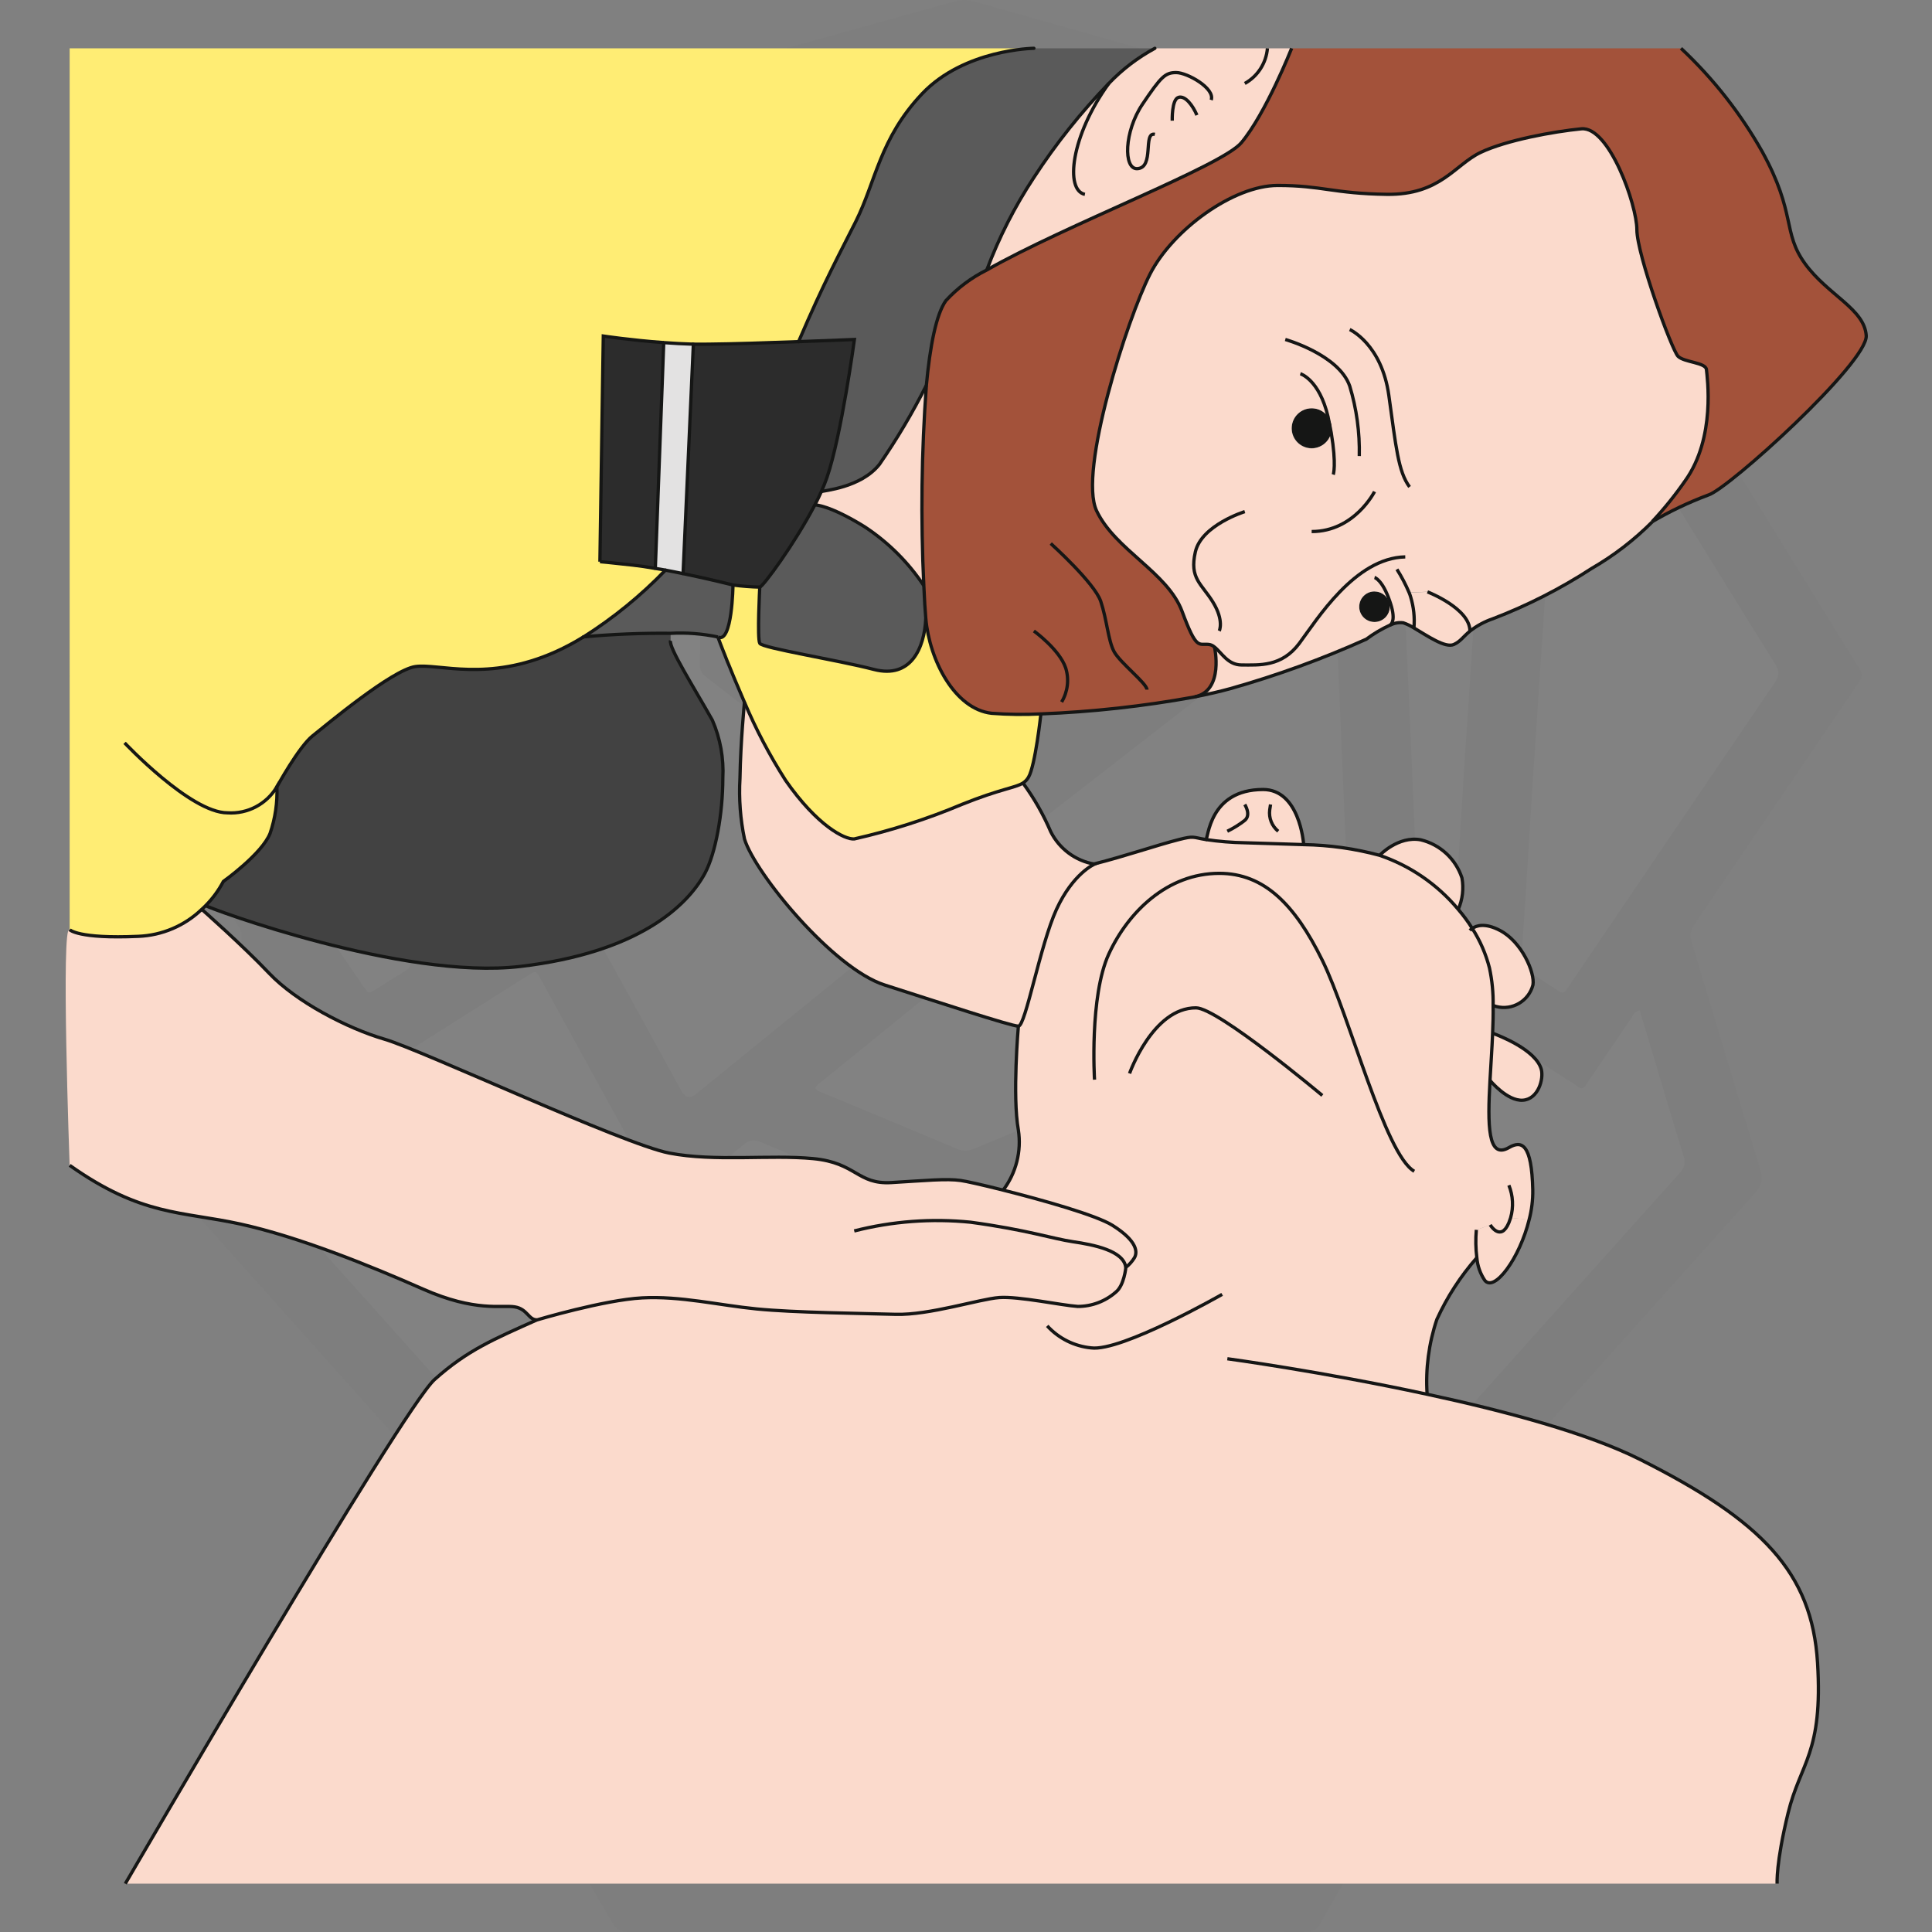 <?xml version="1.0" encoding="UTF-8"?><svg id="Layer_1" xmlns="http://www.w3.org/2000/svg" viewBox="0 0 1000 1000"><rect x="0" y="0" width="1000" height="1000" fill="#808080" stroke="none"/><defs><style>.cls-1{fill:#fff;}.cls-2{stroke-miterlimit:10;}.cls-2,.cls-3{fill:none;stroke:#151615;stroke-width:1.7px;}.cls-4{fill:#fbdacc;}.cls-5{opacity:.02;}.cls-6{fill:#ffed74;}.cls-7{fill:#a3523a;}.cls-8{fill:#333;}.cls-9{fill:#5a5a5a;}.cls-10{fill:#424242;}.cls-11{fill:#2c2c2c;}.cls-3{stroke-linecap:round;stroke-linejoin:round;}.cls-12{fill:#e3e2e2;}.cls-13{fill:#979593;}.cls-14{fill:#151615;}</style></defs><g class="cls-5"><path class="cls-8" d="m500.188,999.897c-58.275.002-116.551-.047-174.826.103-4.239.011-6.445-1.361-8.557-4.986-31.178-53.51-62.485-106.946-93.909-160.312-2.213-3.759-2.514-6.54-.129-10.381,6.625-10.667,12.787-21.62,19.109-32.475,2.304-3.956,2.292-3.99-.881-7.537-37.682-42.129-75.369-84.253-113.056-126.378-12.679-14.172-25.304-28.393-38.093-42.465-2.158-2.374-2.53-4.366-1.592-7.44,12.161-39.857,24.128-79.773,36.275-119.634,1.061-3.48.844-6.12-1.278-9.22-28.58-41.748-56.989-83.613-85.578-125.356-1.911-2.79-1.741-4.621-.07-7.338,53.004-86.192,105.947-172.421,158.791-258.711,2.177-3.555,4.791-5.412,8.772-6.515,41.828-11.59,83.588-23.426,125.4-35.076,54.568-15.203,109.169-30.284,163.738-45.483,3.308-.921,6.389-.927,9.69.003,52.515,14.792,104.972,29.797,157.601,44.173,44.898,12.264,89.565,25.347,134.502,37.462,3.064.826,5.071,2.448,6.755,5.182,45.845,74.415,91.773,148.779,137.686,223.152,7.331,11.876,14.599,23.792,22.033,35.604,1.496,2.377,1.57,3.957-.124,6.444-28.584,41.957-56.991,84.035-85.563,126.002-2.118,3.111-2.234,5.784-1.191,9.23,11.829,39.047,23.421,78.167,35.381,117.174,1.56,5.089,1.011,8.356-2.642,12.415-49.254,54.717-98.31,109.612-147.372,164.502-5.158,5.771-5.558,3.993-1.229,11.363,6.009,10.228,11.935,20.508,18.151,30.609,1.812,2.944,1.747,5.102.023,8.069-25.422,43.739-50.715,87.552-76.042,131.346-6.113,10.571-12.426,21.034-18.253,31.76-2.073,3.817-4.597,4.803-8.696,4.794-58.275-.12-116.551-.082-174.826-.08h0Z"/><path class="cls-1" d="m499.284,311.355c-32.103,0-64.205-.024-96.308.013-11.861.014-23.721.157-35.582.268-4.858.045-4.909.076-4.948,4.975-.073,9.073.055,18.15-.191,27.218-.081,2.977.927,4.81,3.214,6.57,13.826,10.635,27.557,21.394,41.321,32.111,23.945,18.645,47.868,37.318,71.872,55.888,2.44,1.888,3.605,3.872,3.473,7.009-.248,5.924-.293,11.867-.119,17.793.092,3.12-1.057,5.113-3.453,7.044-21.591,17.403-43.09,34.921-64.615,52.405-17.87,14.515-35.743,29.027-53.608,43.55-3.135,2.548-5.71,1.989-7.726-1.676-15.625-28.435-31.176-56.912-46.943-85.268-2.486-4.472-3.399-8.873-3.174-13.925,1.701-38.166,3.232-76.34,4.804-114.512.136-3.312.384-6.639.213-9.94-.209-4.022,1.207-6.661,4.592-9.118,22.445-16.294,44.709-32.839,67.036-49.297,22.747-16.768,45.46-33.582,68.295-50.23,2.994-2.183,4.133-4.492,4.155-8.195.171-28.438.491-56.875.965-85.309.079-4.74-1.002-8.714-3.562-12.733-12.557-19.716-24.876-39.585-37.269-59.406-2.924-4.676-2.876-4.846,2.076-6.217,27.382-7.583,54.774-15.129,82.146-22.747,2.285-.636,4.364-.563,6.641.077,27.186,7.643,54.394,15.204,81.595,22.791,1.51.421,3.037.808,4.5,1.361,1.336.505,1.927,1.468,1.087,2.876-.715,1.198-1.429,2.398-2.165,3.583-12.523,20.151-25.022,40.317-37.613,60.425-1.551,2.478-2.186,4.932-2.155,7.857.294,27.742.478,55.485.663,83.228.056,8.368.028,8.349,6.955,13.532,43.999,32.917,87.962,65.88,132.04,98.69,3.436,2.557,4.89,5.317,5.051,9.529,1.129,29.462,2.441,58.917,3.72,88.373.56,12.895,1.144,25.79,1.804,38.68.148,2.886-.454,5.413-1.862,7.966-16.26,29.48-32.434,59.006-48.642,88.514-2.703,4.921-2.719,4.893-7.058,1.377-38.756-31.403-77.516-62.802-116.274-94.202-.948-.768-1.813-1.673-2.848-2.295-2.893-1.74-3.693-4.234-3.536-7.516.275-5.747.377-11.519.166-17.267-.123-3.361,1.161-5.405,3.75-7.407,29.53-22.834,58.976-45.776,88.443-68.69,7.849-6.103,15.635-12.289,23.578-18.267,2.354-1.772,3.207-3.726,3.142-6.629-.212-9.419-.157-18.843-.234-28.265-.039-4.743-.068-4.788-4.996-4.792-26.345-.016-52.69-.008-79.035-.008h-53.384v.21l.003-.002Z"/><path class="cls-1" d="m500.194,964.035c-51.301,0-102.602-.06-153.903.106-4.464.015-6.836-1.528-9.01-5.263-24.22-41.619-48.557-83.171-73.006-124.655-2.029-3.443-2.136-5.982-.074-9.484,24.515-41.648,48.91-83.368,73.181-125.159,2.194-3.778,4.633-5.19,9.051-5.182,53.22.093,106.44-.003,159.659-.103,44.319-.084,88.638-.232,132.958-.37,5.233-.016,10.478.045,15.694-.291,3.456-.222,5.317,1.111,7.034,4.058,13.349,22.915,26.878,45.724,40.341,68.572,11.338,19.24,22.581,38.536,34.074,57.682,1.9,3.165,1.838,5.454.021,8.579-24.555,42.231-49.026,84.511-73.365,126.867-2.006,3.49-4.202,4.747-8.23,4.736-51.475-.14-102.951-.092-154.426-.092h0Z"/><path class="cls-1" d="m848.708,522.957c2.205,7.351,4.352,14.508,6.499,21.666,5.358,17.868,10.614,35.769,16.159,53.579,1.121,3.602.672,6.022-1.877,8.859-41.387,46.065-82.663,92.229-123.966,138.369-2.094,2.339-4.201,4.666-6.311,6.991-1.377,1.517-2.607,1.529-3.699-.346-1.58-2.713-3.205-5.4-4.798-8.105-16.024-27.205-32.098-54.38-47.997-81.658-1.897-3.255-3.968-4.494-7.793-4.48-52.861.188-105.722.167-158.583.263-63.501.115-127.002.334-190.503.347-4.369,0-6.814,1.306-9.036,5.16-16.646,28.861-33.546,57.575-50.387,86.322-.866,1.479-1.496,3.164-2.979,4.203-1.983-.392-2.874-1.997-3.998-3.252-43.177-48.208-86.319-96.446-129.552-144.603-2.057-2.292-2.29-4.227-1.426-7.043,7.362-24,14.58-48.044,21.841-72.075.101-.334.212-.665.315-.998.303-.974.244-2.272,1.409-2.627,1.582-.481,2.03,1.03,2.67,1.966,7.191,10.511,14.348,21.045,21.514,31.573.884,1.298,1.802,2.574,2.642,3.9,1.165,1.839,2.462,2.066,4.337.853,6.151-3.978,12.384-7.829,18.578-11.741,23.595-14.905,47.187-29.814,70.78-44.722.147-.093.296-.184.444-.277,4.4-2.74,4.429-2.756,6.934,1.802,15.206,27.667,30.398,55.343,45.595,83.015,5.626,10.244,11.244,20.491,16.884,30.728,2.428,4.407,2.467,4.419,6.247,1.354,12.057-9.777,24.194-19.457,36.08-29.438,3.141-2.637,5.659-2.836,9.355-1.276,33.092,13.962,66.297,27.657,99.386,41.627,4.36,1.841,8.062,1.824,12.403.004,33.286-13.951,66.683-27.636,99.958-41.615,4.096-1.721,6.878-1.315,10.262,1.523,11.757,9.863,23.778,19.411,35.708,29.068,3.907,3.162,3.938,3.158,6.313-1.171,20.137-36.701,40.271-73.403,60.395-110.111,3.072-5.604,7.368-6.64,12.888-3.109,27.875,17.921,55.741,35.858,83.609,53.79.44.283.917.532,1.294.885,2.197,2.056,3.658,1.091,4.92-1.102.607-1.055,1.36-2.027,2.045-3.038,7.043-10.4,14.07-20.811,21.149-31.186.942-1.381,1.512-3.198,4.293-3.873h-.001Z"/><path class="cls-1" d="m263.941,104.15c-.583,1.248-1.216,2.677-1.91,4.076-13.954,28.119-27.918,56.233-41.874,84.351-7.442,14.995-14.83,30.017-22.347,44.974-1.382,2.751-1.983,5.468-1.77,8.531,2.236,32.185,4.441,64.371,6.59,96.562,1.162,17.399,2.153,34.809,3.303,52.208,1.576,23.84,3.258,47.672,4.839,71.512.669,10.092,1.12,20.199,1.838,30.287.197,2.764-.524,4.556-2.995,6.001-4.966,2.904-9.753,6.111-14.637,9.157-4.183,2.608-4.244,2.619-6.954-1.329-6.317-9.204-12.587-18.441-18.87-27.668-29.356-43.108-58.673-86.244-88.143-129.274-2.221-3.244-2.205-5.495-.173-8.795,46.451-75.455,92.807-150.97,139.08-226.534,1.98-3.233,4.345-5.054,7.967-6.006,11.124-2.925,22.175-6.126,33.251-9.231,1.167-.327,2.413-1.025,2.803,1.18l.002-.002Z"/><path class="cls-1" d="m736.114,103.966c1.185-.945,2.374-.379,3.513-.061,11.248,3.137,22.464,6.396,33.749,9.396,3.219.856,4.893,2.93,6.5,5.537,28.37,46.027,56.789,92.024,85.197,138.027,17.87,28.938,35.673,57.917,53.691,86.762,2.266,3.628,2.295,6.121-.154,9.717-35.538,52.187-70.914,104.484-106.328,156.756-.489.722-.969,1.45-1.463,2.168-1.086,1.577-2.379,1.821-4.009.75-5.831-3.83-11.664-7.657-17.545-11.409-2.234-1.425-1.877-3.473-1.737-5.577.892-13.396,1.771-26.793,2.622-40.192,1.227-19.32,2.381-38.644,3.648-57.961,2.477-37.757,5.009-75.51,7.525-113.265.835-12.525,1.653-25.052,2.559-37.572.22-3.039-.273-5.76-1.66-8.54-21.559-43.223-43.04-86.485-64.499-129.759-.74-1.492-2.107-2.857-1.608-4.778h-.001Z"/><path class="cls-1" d="m414.914,210.311c-.755,2.181-2.459,2.895-3.826,3.903-44.637,32.924-89.257,65.87-133.998,98.651-3.496,2.562-4.729,5.274-4.872,9.498-1.049,31.029-2.355,62.049-3.575,93.072-.604,15.34-1.343,30.677-1.696,46.023-.088,3.807-1.334,6.058-4.592,7.87-4.697,2.613-9.153,5.66-13.501,8.389-1.789-.962-1.501-2.291-1.577-3.456-.912-14.097-1.766-28.197-2.716-42.292-1.561-23.137-3.222-46.268-4.764-69.406-1.23-18.447-2.306-36.904-3.524-55.352-1.194-18.095-2.469-36.185-3.739-54.276-.187-2.669.236-5.084,1.463-7.547,25.118-50.417,50.2-100.852,75.155-151.35,1.859-3.762,4.226-5.775,8.33-6.86,16.85-4.454,33.599-9.29,50.385-13.985,4.687-1.311,4.713-1.327,7.169,2.596,13.144,20.994,26.256,42.008,39.437,62.978,1.353,2.152,2.047,4.308,1.996,6.867-.133,6.628-.063,13.259-.121,19.889-.042,4.768-.058,4.817-4.378,6.452-16.956,6.416-33.928,12.788-50.887,19.197-30.494,11.523-60.982,23.06-91.473,34.591-.652.247-1.29.555-1.962.718-2.797.678-2.973,2.291-2.026,4.708,2.862,7.305,5.586,14.663,8.346,22.008,3.089,8.221,3.068,8.192,11.355,5.065,41.427-15.63,82.858-31.252,124.309-46.821,1.56-.586,3.091-1.687,5.284-1.131h-.002Z"/><path class="cls-1" d="m586.813,211.525c2.892-.717,4.408.381,5.99.976,41.621,15.641,83.228,31.321,124.836,46.996.326.123.638.285.966.403,3.901,1.398,3.928,1.407,5.543-2.727,1.65-4.224,3.246-8.468,4.852-12.709,1.543-4.078,3.071-8.161,4.6-12.244,1.644-4.39,1.656-4.432-2.98-6.192-19.888-7.551-39.783-15.082-59.68-22.608-27.397-10.363-54.801-20.71-82.196-31.079-4.671-1.768-4.712-1.803-4.803-6.694-.119-6.455-.088-12.913-.237-19.368-.054-2.361.502-4.41,1.754-6.418,13.2-21.171,26.34-42.38,39.529-63.558,2.233-3.586,2.32-3.61,6.817-2.37,17.478,4.821,34.921,9.772,52.436,14.455,2.886.772,4.428,2.281,5.658,4.783,8.7,17.687,17.468,35.34,26.236,52.994,16.139,32.495,32.163,65.048,48.57,97.406,2.654,5.234,2.713,10.271,2.352,15.666-1.26,18.794-2.498,37.59-3.75,56.385-1.647,24.715-3.329,49.428-4.939,74.146-1.191,18.276-2.265,36.559-3.442,54.836-.628,9.748-1.334,19.492-2.067,29.233-.277,3.677-.875,3.988-4.058,2.046-4.02-2.453-7.905-5.13-11.94-7.557-2.339-1.407-3.227-3.226-3.333-5.98-.939-24.583-2-49.162-3.065-73.741-.974-22.485-2.085-44.966-2.913-67.456-.137-3.718-2.061-5.573-4.68-7.529-43.749-32.676-87.461-65.402-131.173-98.128-1.495-1.12-2.905-2.354-4.885-3.966h.002Z"/><path class="cls-1" d="m578.224,563.304c-1.331,1.547-3.269,1.967-5.008,2.688-23.005,9.531-46.047,18.972-69.016,28.585-3.123,1.307-5.742,1.376-8.897.044-22.941-9.685-45.958-19.189-68.943-28.769-1.428-.595-3.014-.942-4.161-2.29-.139-1.623,1.243-2.268,2.25-3.086,24.067-19.553,48.143-39.095,72.238-58.614,3.452-2.796,3.52-2.763,7.049.093,23.694,19.18,47.384,38.366,71.053,57.577,1.312,1.065,3.021,1.841,3.436,3.772h0Z"/><path class="cls-13" d="m502.629,730.102c13.604,0,27.208-.02,40.811.009,4.861.011,4.922.065,4.925,4.956.009,15.176-.032,30.351-.053,45.527-.002,1.221-.019,2.442.005,3.663.089,4.661.093,4.739,4.644,4.753,11.336.034,22.673-.008,34.009-.022,7.848-.01,15.697-.068,23.545-.017,4.486.029,4.791.292,4.801,4.746.06,24.944.075,49.888.06,74.831-.003,4.218-.105,4.296-4.503,4.31-17.964.057-35.928.063-53.891.087-1.395.002-2.791-.026-4.186.008-4.35.105-4.436.114-4.46,4.389-.052,8.896-.004,17.792.005,26.688.009,7.849.067,15.699.016,23.548-.029,4.513-.247,4.753-4.761,4.766-16.743.046-33.486.021-50.229.021-10.639,0-21.278.032-31.916-.017-4.751-.022-5.019-.281-5.023-5.065-.015-15.699.037-31.398.059-47.096.002-1.395-.012-2.791-.045-4.186-.044-1.872-.987-2.922-2.885-2.996-1.393-.055-2.789-.057-4.184-.059-17.789-.026-35.579-.047-53.368-.073-1.395-.002-2.79-.042-4.185-.044-1.748-.002-2.517-.915-2.503-2.608.009-1.046-.024-2.093-.023-3.139.02-23.897.041-47.794.062-71.692,0-.523-.01-1.047.006-1.57.135-4.411.315-4.676,4.884-4.686,17.789-.04,35.579-.015,53.369-.015,1.395,0,2.791.025,4.186-.008,4.492-.105,4.588-.137,4.593-4.841.017-15.35-.024-30.7-.043-46.05-.001-1.221-.024-2.443.006-3.663.109-4.319.126-4.424,4.414-4.438,13.952-.046,27.905-.017,41.858-.018h0Z"/><path class="cls-1" d="m556.375,814.231c9.764,0,19.528-.037,29.292.017,4.199.023,4.524.324,4.562,4.424.076,8.021.069,16.043.007,24.065-.036,4.693-.372,5.026-5.111,5.034-18.308.034-36.615.014-54.923.015-1.22,0-2.443-.047-3.661.014-3.499.173-3.887.46-3.92,3.988-.077,8.195-.044,16.392-.021,24.588.026,9.066.072,18.131.15,27.197.028,3.222-.039,3.435-3.533,3.518-4.182.1-8.369.03-12.553.031-6.451,0-12.903.022-19.354-.008-5.561-.025-5.617-.057-5.627-5.469-.028-15.52.004-31.04-.018-46.56-.011-7.908.808-7.291-7.314-7.295-18.133-.009-36.266.008-54.4-.011-5.394-.006-5.426-.045-5.435-5.571-.012-7.498.007-14.997.061-22.495.038-5.332.11-5.404,5.718-5.409,18.308-.019,36.615-.007,54.923-.008,7.069,0,6.385.265,6.385-6.628,0-15.694-.048-31.389-.045-47.083.001-5.183.045-5.221,5.184-5.234,10.287-.027,20.574-.032,30.861.003,4.921.017,4.976.068,4.984,4.92.027,15.52.008,31.04.008,46.56,0,1.221-.037,2.443.011,3.662.143,3.651.163,3.757,3.952,3.779,9.938.057,19.876.019,29.815.019v-.061l.002-.002Z"/></g><g id="Groupe_22"><g id="Groupe_20"><path id="Tracé_344" class="cls-9" d="m379.403,302.829s-.337,30.415-7.753,26.922h0c-8.053-1.709-16.296-2.348-24.516-1.9-15.032-.151-30.062.458-45.033,1.823,15.442-9.773,29.66-21.357,42.352-34.506,3.065.552,6.129,1.195,9.04,1.777,13.836,2.819,25.91,5.884,25.91,5.884Z"/><path id="Tracé_345" class="cls-9" d="m447.573,272.659c12.16,8.008,22.583,18.383,30.645,30.507.291,7.202.674,13.04,1.027,17.039-.736,15.323-7.799,31.273-26.891,26.294-19.092-4.98-57.613-11.002-59.038-13.515-1.425-2.513,0-29.113,0-29.113,1.701-.245,18.157-22.585,28.5-42.566.046.015,7.431.061,25.757,11.354Z"/><path id="Tracé_346" class="cls-7" d="m934.295,136.472c11.722,16.257,30.89,23.413,31.702,37.28.812,13.867-71.587,79.677-81.853,82.543-10.039,3.751-19.733,8.365-28.975,13.79,6.189-6.646,11.898-13.722,17.085-21.176,15.981-22.371,11.339-53.767,11.002-57.521-.337-3.754-11.507-3.708-14.71-6.91-3.202-3.202-21.298-52.74-21.298-65.535s-14.342-53.552-28.761-52.189c-14.419,1.364-38.904,5.869-52.204,12.258-13.3,6.39-20.793,22.019-48.496,21.635-27.703-.383-33.526-4.597-56.448-4.597s-54.334,22.877-66.056,45.799c-11.722,22.923-37.28,102.263-27.688,122.443,9.592,20.18,36.759,31.917,44.267,52.204,7.508,20.287,8.519,16.487,13.79,17.039,1.086.136,2.105.595,2.927,1.318,0,0,5.072,22.509-10.036,25.788-.234.08-.475.136-.72.169-26.113,4.747-52.528,7.65-79.049,8.688-8.517.447-17.054.35-25.558-.291-19.169-2.13-32.177-27.473-34.093-49.032-.337-3.999-.72-9.837-1.011-17.039-1.653-34.568-1.213-69.204,1.318-103.719,1.869-20.119,5.026-36.682,10.098-43.807,6.037-6.529,13.226-11.889,21.206-15.813,40.482-23.229,121.523-53.813,131.774-65.887,12.672-15.2,26.048-48.91,26.048-48.91h201.553c16.674,15.63,30.862,33.715,42.076,53.629,17.59,32.024,10.404,41.601,22.11,57.843Z"/><path id="Tracé_347" class="cls-4" d="m771.324,559.329c.414-7.876,1.011-16.319,1.348-24.516,2.605.981,22.202,8.351,25.022,18.648,1.318,4.903-1.532,15.46-9.592,15.981-8.06.521-16.778-10.113-16.778-10.113Z"/><path id="Tracé_348" class="cls-4" d="m771.324,633.95s5.409,9.025,9.669-1.119c.337-.843.644-1.701.889-2.513l9.684.981c-4.903,19.766-18.035,37.755-22.984,31.396-2.347-3.474-3.756-7.496-4.091-11.676-.603-4.788-.685-9.628-.245-14.434l7.079-2.635Z"/><path id="Tracé_349" class="cls-4" d="m771.063,501.134c-1.896-7.298-4.948-14.245-9.04-20.578,2.007-1.41,6.481-3.065,14.342,1.057,11.201,5.838,18.157,21.819,17.039,28.209-2.175,8.327-10.688,13.314-19.015,11.14,0,0,0,0,0,0-.49-.123-.965-.276-1.44-.444h0c.102-6.511-.53-13.013-1.885-19.383Z"/><path id="Tracé_350" class="cls-4" d="m735.392,434.695c10.045,2.439,18.11,9.907,21.314,19.735.983,5.489.317,11.147-1.915,16.257-10.737-12.878-24.812-22.552-40.681-27.964,0,0,9.607-10.144,21.283-8.029Z"/><path id="Tracé_351" class="cls-4" d="m738.84,306.353s21.988,8.519,21.988,20.241c-3.54,2.865-4.934,5.378-8.397,6.956-4.474,1.992-13.79-4.597-20.578-8.535.457-5.382-.12-10.801-1.701-15.966-.225-.782-.496-1.549-.812-2.298l9.5-.398Z"/><path id="Tracé_352" class="cls-14" d="m703.567,314.03c.009-4.367,3.555-7.9,7.922-7.891s7.9,3.555,7.891,7.922c-.009,4.367-3.555,7.9-7.922,7.891-4.375,0-7.922-3.547-7.922-7.922h.031Z"/><path id="Tracé_353" class="cls-14" d="m687.417,215.69c1.228,1.761,1.881,3.859,1.869,6.006.01.773-.072,1.545-.245,2.298-.306-1.793-.644-3.708-1.073-5.792-.169-.858-.337-1.67-.552-2.513Z"/><path id="Tracé_354" class="cls-14" d="m689.026,223.994c-1.302,5.562-6.866,9.015-12.428,7.713-5.562-1.302-9.015-6.866-7.713-12.428,1.302-5.562,6.866-9.015,12.428-7.713,2.472.579,4.645,2.046,6.104,4.123.215.812.383,1.655.552,2.513.506,2.084.766,3.999,1.057,5.792Z"/><path id="Tracé_355" class="cls-4" d="m644.3,436.319c-6.72-.114-13.425-.667-20.073-1.655,1.318-.306,1.425-26.048,29.634-26.048,18.709,0,20.961,27.259,21.023,28.623-8.902-.322-18.862-.536-30.584-.919Z"/><path id="Tracé_356" class="cls-4" d="m678.944,232.085c4.831-.038,9.007-3.383,10.098-8.09.173-.754.256-1.525.245-2.298-.009-5.729-4.66-10.367-10.389-10.358-5.729.008-10.367,4.66-10.358,10.389.008,5.729,4.66,10.366,10.389,10.358h.015Zm32.514,74.023c-4.375-.017-7.935,3.516-7.952,7.891-.017,4.375,3.516,7.935,7.891,7.952,4.369.017,7.927-3.507,7.952-7.876h0c0-4.363-3.528-7.905-7.891-7.922v-.046Zm6.313-205.522c27.688.383,35.15-15.323,48.481-21.651,13.331-6.328,37.77-10.864,52.204-12.258,14.434-1.394,28.761,39.425,28.761,52.204s18.111,62.332,21.314,65.535c3.202,3.202,14.327,3.202,14.694,6.895s4.98,35.165-10.986,57.536c-5.187,7.44-10.886,14.511-17.054,21.16h0c-9.343,9.359-19.872,17.452-31.319,24.072-16.09,10.45-33.233,19.181-51.147,26.048-4.275,1.458-8.278,3.617-11.844,6.39,0-11.722-21.988-20.241-21.988-20.241l-9.5.383c.316.749.587,1.517.812,2.298,1.581,5.165,2.158,10.584,1.701,15.966-1.748-1.104-3.62-1.999-5.577-2.666-2.279-.31-4.598.08-6.65,1.119h-.169c-.045.013-.093.013-.138,0-4.33,1.995-8.439,4.44-12.258,7.294-22.775,10.232-46.272,18.775-70.3,25.558-5.593,1.532-11.722,2.942-18.249,4.229,15.093-3.279,10.036-25.788,10.036-25.788-.821-.723-1.841-1.182-2.927-1.318-5.332-.552-6.389,3.202-13.79-17.039-7.401-20.241-34.644-31.963-44.236-52.204-9.592-20.241,15.981-99.597,27.703-122.504,11.722-22.907,43.164-45.799,66.056-45.799s28.745,4.26,56.448,4.597l-.077.184Z"/><path id="Tracé_357" class="cls-4" d="m668.555,25s-13.331,33.71-26.048,48.879c-10.174,12.105-91.215,42.689-131.774,65.887,6.312-16.832,14.5-32.899,24.409-47.898,11.345-17.431,24.331-33.737,38.781-48.695,6.946-7.269,14.992-13.401,23.842-18.173h70.79Z"/><path id="Tracé_358" class="cls-9" d="m597.765,25c-8.858,4.779-16.909,10.922-23.857,18.203-14.45,14.958-27.437,31.264-38.781,48.695-9.903,15-18.086,31.067-24.394,47.898-7.957,3.946-15.123,9.315-21.145,15.844-5.072,7.125-8.228,23.704-10.098,43.807-7.125,14.166-15.224,27.821-24.24,40.865-9.638,12.258-29.281,13.591-30.109,14.143,1.149-2.544,2.13-5.026,2.942-7.37,7.447-21.681,14.189-71.357,14.189-71.357,0,0-12.963.552-28.898,1.103,13.3-31.105,21.942-46.841,29.634-62.21,10.312-20.578,12.35-42.903,34.261-66.056,21.911-23.152,57.889-23.566,57.889-23.566h62.608Z"/><path id="Tracé_359" class="cls-4" d="m479.49,199.448c-2.528,34.515-2.973,69.15-1.333,103.719-8.058-12.128-18.481-22.504-30.645-30.507-18.387-11.293-25.696-11.339-25.803-11.339,1.241-2.329,2.344-4.597,3.34-6.849h0c.843-.552,20.486-1.915,30.109-14.158,9.048-13.041,17.178-26.696,24.332-40.865Z"/><path id="Tracé_360" class="cls-4" d="m406.754,404.019c16.319,23.428,30.538,30.645,35.487,30.262,19.083-4.307,37.748-10.296,55.774-17.897,20.165-8.106,27.581-8.519,31.549-11.032,5.716,7.807,10.527,16.237,14.342,25.129,4.435,8.91,12.853,15.171,22.662,16.855,0,0-11.201,4.781-19.69,23.398-8.489,18.617-15.966,60.463-19.72,60.463s-42.612-12.794-69.243-21.314c-26.631-8.519-67.144-57.781-72.568-75.54-2.157-10.322-2.945-20.883-2.344-31.411.337-19.521,2.344-39.502,2.344-39.502,5.967,14.114,13.128,27.694,21.406,40.59Z"/><path id="Tracé_361" class="cls-6" d="m383.785,359.798c-.781-1.747-1.532-3.463-2.176-5.118.69,1.655,1.41,3.356,2.176,5.118Z"/><path id="Tracé_362" class="cls-6" d="m379.862,350.544c.291.69.598,1.41.889,2.13-.26-.72-.598-1.44-.889-2.13Z"/><path id="Tracé_363" class="cls-6" d="m393.239,332.984c1.425,2.513,39.931,8.535,59.053,13.515,19.123,4.98,26.171-11.002,26.891-26.294,1.869,21.452,14.909,46.872,34.093,49.032,8.504.638,17.041.741,25.558.306,0,0-2.865,26.707-6.39,32.714-.696,1.246-1.691,2.299-2.896,3.065-3.969,2.513-11.369,2.927-31.549,11.032-18.026,7.603-36.69,13.592-55.774,17.897-4.934.414-19.169-6.819-35.487-30.262-8.297-12.914-15.473-26.514-21.452-40.651-.552-1.195-1.073-2.421-1.532-3.57-.766-1.747-1.532-3.463-2.176-5.118-.291-.69-.598-1.364-.843-2.007s-.598-1.425-.904-2.13c-.169-.383-.291-.72-.429-1.073-.628-1.425-1.195-2.804-1.701-4.168-.475-1.119-.889-2.13-1.272-3.065-.475-1.287-.935-2.467-1.41-3.585-.153-.352-.306-.705-.429-1.073-.674-1.747-1.272-3.279-1.747-4.474-.245-.72-.506-1.318-.674-1.823s-.352-.95-.429-1.195c-.062-.105-.108-.219-.138-.337,7.416,3.494,7.769-26.937,7.769-26.937,4.574.607,9.178.965,13.79,1.073,0,0-1.333,26.661.077,29.128Z"/><path id="Tracé_364" class="cls-11" d="m442.241,175.713s-6.742,49.706-14.189,71.373c-.812,2.344-1.793,4.811-2.942,7.37h0c-.981,2.222-2.084,4.52-3.34,6.865-10.358,19.919-26.815,42.306-28.515,42.566-4.613-.107-9.216-.465-13.79-1.073,0,0-12.059-3.065-25.91-5.915l.552-12.059,4.781-106.706c2.773,0,5.501.092,8.182,0,11.982-.169,30.645-.766,46.366-1.364,15.721-.598,28.807-1.057,28.807-1.057Z"/><path id="Tracé_365" class="cls-12" d="m358.809,178.226l-4.781,106.691-.552,12.059c-2.942-.598-6.006-1.241-9.04-1.793-1.731-.337-3.494-.628-5.256-.889l4.352-116.881c5.01.306,10.159.567,15.277.812Z"/><path id="Tracé_366" class="cls-4" d="m772.963,520.517c.077,4.597,0,9.408-.26,14.342-.337,8.182-.95,16.61-1.364,24.516-1.272,22.984-1.241,41.095,9.883,34.629,6.389-3.708,11.722-2.13,12.258,22.034.065,5.168-.563,10.322-1.869,15.323l-9.669-.981c-.26.812-.552,1.67-.904,2.513-4.26,10.144-9.669,1.119-9.669,1.119l-7.171,2.635c-.434,4.812-.347,9.656.26,14.449h-.077c-8.438,9.551-15.428,20.289-20.747,31.871-4.188,12.449-5.895,25.599-5.026,38.705,40.314,8.657,83.14,20.119,110.154,33.71,63.19,31.779,89.131,58.41,91.935,105.281,2.804,46.872-8.856,51.484-15.323,77.762-6.466,26.278-5.531,36.575-5.531,36.575H64.846s143.082-245.744,160.121-261.005c17.039-15.261,30.906-20.931,53.062-30.89,0,0,34.629-10.312,54.319-11.369,19.69-1.057,39.425,3.739,59.145,5.7,19.72,1.961,54.671,2.298,72.016,2.819s43.485-7.968,53.629-8.703,32.3,4.091,40.651,4.597c7.247-.015,14.24-2.668,19.674-7.462,4.275-3.402,5.164-12.779,5.164-12.779,1.741-1.344,3.239-2.977,4.428-4.827,1.793-2.865,1.793-8.688-11.17-16.855-8.473-5.317-36.391-13.162-56.694-18.28,6.7-8.87,9.54-20.068,7.876-31.059-3.187-17.606,0-53.828,0-53.828,3.754,0,11.216-41.831,19.735-60.463,8.519-18.632,19.689-23.382,19.689-23.382,15.981-4.015,31.442-9.423,43.669-12.58,8.106-2.084,6.91-1.195,14.02,0,6.648.987,13.353,1.54,20.073,1.655,11.722.383,21.697.598,30.645.965,13.224.197,26.373,2.024,39.149,5.439,15.876,5.407,29.957,15.082,40.697,27.964,2.683,3.101,5.121,6.405,7.294,9.883,4.076,6.336,7.112,13.283,8.994,20.578,1.378,6.372,2.026,12.88,1.931,19.398Z"/><path id="Tracé_367" class="cls-6" d="m310.528,290.724c.644,0,3.708.337,17.054,1.777,3.54.383,7.493.981,11.63,1.716,1.747.245,3.494.552,5.256.889-12.687,13.154-26.906,24.739-42.352,34.506-.092,0-.138.092-.169.092-4.552,2.816-9.281,5.334-14.158,7.539-35.487,15.981-60.693,6.052-72.767,7.769-12.074,1.716-46.152,30.247-53.261,35.916s-18.387,26.294-18.387,26.294c.325,8.199-.876,16.387-3.54,24.148-4.275,10.726-24.164,24.853-24.164,24.853-2.432,4.607-5.53,8.83-9.194,12.534-.636.672-1.306,1.312-2.007,1.915-8.878,8.535-20.577,13.518-32.882,14.005-31.273,1.394-35.533-3.463-35.533-3.463V25h499.072s-36.039.521-57.904,23.566c-21.865,23.045-23.949,45.462-34.261,66.056-7.661,15.323-16.319,31.105-29.634,62.21-15.767.598-34.384,1.195-46.351,1.348h-8.182c-5.118-.184-10.281-.429-15.323-.812-16.855-1.241-31.273-3.402-31.273-3.402l-1.747,116.789c-.261,0,0,0,0,0l.077-.031Z"/><path id="Tracé_368" class="cls-11" d="m312.29,173.951s14.388,2.176,31.273,3.417l-4.352,116.865c-4.137-.72-8.09-1.318-11.63-1.701-13.331-1.44-16.41-1.747-17.039-1.793l1.747-116.789Z"/><path id="Tracé_369" class="cls-10" d="m269.325,500.23c-60.693,7.125-161.194-30.155-162.894-31.473,3.665-3.703,6.763-7.926,9.194-12.534,0,0,19.919-14.189,24.164-24.853,2.664-7.766,3.864-15.96,3.54-24.164,0,0,11.369-20.578,18.387-26.278,7.018-5.7,41.202-34.261,53.261-35.916,12.059-1.655,37.28,8.213,72.767-7.769,4.877-2.205,9.606-4.723,14.158-7.539l.169-.092c14.971-1.366,30.001-1.974,45.033-1.823v3.785c-1.057,3.54,12.059,24.164,21.651,41.202,4.107,9.461,5.958,19.748,5.409,30.048,0,18.387-3.754,38.904-9.285,49.231-9.27,17.115-34.828,41.08-95.552,48.174Z"/><path id="Tracé_370" class="cls-4" d="m332.347,671.735c-19.69,1.073-54.319,11.385-54.319,11.385-4.597.169-4.949-5.669-11.722-6.742-6.773-1.073-20.241,2.804-47.393-9.194-27.152-11.998-64.355-27.06-94.724-33.71-30.369-6.65-50.871-3.969-88.151-30.339,0,0-4.597-126.427,0-121.876,0,0,4.26,4.857,35.533,3.448,12.292-.479,23.981-5.452,32.852-13.974,0,0,21.099,18.571,34.935,33.158s40.145,28.377,59.651,34.077c19.506,5.7,123.577,54.334,147.357,58.931s52.189.72,74.56,2.865c22.371,2.145,22.754,13.469,40.467,12.396,17.713-1.073,28.592-2.13,35.886-1.057,2.559.337,11.155,2.252,21.942,4.98,20.318,5.118,48.236,12.963,56.694,18.28,12.948,8.182,12.948,14.02,11.17,16.855-1.194,1.847-2.691,3.478-4.428,4.827,0,0-.904,9.362-5.164,12.779-5.447,4.763-12.438,7.387-19.674,7.386-8.351-.567-30.553-5.332-40.651-4.597-10.098.736-36.207,9.194-53.629,8.703-17.422-.49-52.357-.858-72.016-2.819s-39.44-6.819-59.176-5.761Z"/></g><g id="Groupe_21"><path id="Tracé_371" class="cls-2" d="m644.3,264.814s-22.371,6.941-25.573,20.793c-3.202,13.852,3.202,16.487,9.086,26.048,5.884,9.561,3.279,14.909,3.279,14.909"/><path id="Tracé_372" class="cls-2" d="m738.855,306.353s21.973,8.519,21.973,20.241"/><path id="Tracé_373" class="cls-2" d="m698.618,170.565s16.533,7.462,20.241,34.093c3.708,26.631,4.827,39.41,10.726,47.377"/><path id="Tracé_375" class="cls-2" d="m673.06,193.441s9.791,2.942,14.327,22.248l1.655,8.305c2.804,16.855,1.057,21.651,1.057,21.651"/><path id="Tracé_376" class="cls-2" d="m711.458,298.906s4.045,1.057,7.876,12.258c3.248,9.194,1.119,11.676.306,12.258"/><path id="Tracé_377" class="cls-2" d="m535.126,326.594s13.3,9.592,16.487,19.184c1.836,5.898,1.061,12.3-2.13,17.59"/><path id="Tracé_378" class="cls-2" d="m543.86,281.316s22.677,20.41,25.88,29.925c3.202,9.515,3.815,20.21,6.88,25.987,3.065,5.777,17.039,16.533,17.039,19.735"/><path id="Tracé_379" class="cls-2" d="m628.625,334.869s5.072,22.494-10.036,25.773"/><path id="Tracé_380" class="cls-2" d="m855.169,270.008c6.196-6.639,11.906-13.716,17.085-21.176,15.981-22.371,11.339-53.767,11.002-57.521-.337-3.754-11.507-3.708-14.71-6.895-3.202-3.187-21.298-52.756-21.298-65.535s-14.342-53.629-28.761-52.204c-14.419,1.425-38.904,5.884-52.204,12.258-13.3,6.374-20.793,22.034-48.496,21.651-27.703-.383-33.526-4.597-56.448-4.597s-54.334,22.892-66.056,45.815c-11.722,22.923-37.28,102.278-27.688,122.581,9.592,20.302,36.759,31.825,44.267,52.112,7.508,20.287,8.519,16.487,13.79,17.054,1.089.122,2.113.583,2.927,1.318,3.723,2.865,6.864,9.316,14.112,9.316,9.025,0,20.67,1.073,29.833-11.201,9.163-12.273,28.761-44.19,54.839-44.742"/><path id="Tracé_381" class="cls-2" d="m668.555,25s-13.331,33.71-26.048,48.879c-10.174,12.105-91.215,42.689-131.774,65.887-7.957,3.946-15.123,9.315-21.145,15.844-5.072,7.125-8.228,23.704-10.098,43.807-2.53,34.515-2.97,69.151-1.318,103.719.291,7.202.69,13.04,1.027,17.039,1.869,21.452,14.909,46.872,34.093,49.032,8.504.638,17.041.741,25.558.306,26.521-1.044,52.936-3.952,79.049-8.703.245-.033.486-.089.72-.169,6.512-1.272,12.656-2.681,18.234-4.214,24.034-6.789,47.536-15.336,70.315-25.573,3.817-2.852,7.926-5.292,12.258-7.278h.123s.138,0,.184-.092c2.051-1.026,4.363-1.41,6.635-1.103,1.947.675,3.809,1.575,5.547,2.681,6.819,3.999,16.104,10.511,20.578,8.519,3.448-1.532,4.857-4.091,8.397-6.941,3.564-2.776,7.567-4.935,11.844-6.39,17.914-6.858,35.052-15.589,51.131-26.048,11.452-6.612,21.983-14.706,31.319-24.072"/><path id="Tracé_382" class="cls-2" d="m855.123,270.054h0c9.242-5.426,18.936-10.04,28.975-13.79,10.266-2.896,82.742-68.691,81.853-82.543-.889-13.852-19.919-21.023-31.702-37.28-11.783-16.257-4.474-25.773-22.064-57.812-11.224-19.916-25.423-38-42.106-53.629"/><path id="Tracé_383" class="cls-2" d="m573.908,43.203c-19.689,27.182-22.769,55.345-12.365,57.398"/><path id="Tracé_384" class="cls-2" d="m573.892,43.203c-14.45,14.958-27.437,31.264-38.781,48.695-9.898,15.001-18.076,31.068-24.378,47.898-.011.03-.011.062,0,.092"/><path id="Tracé_385" class="cls-3" d="m597.765,25c-8.855,4.783-16.906,10.925-23.857,18.203"/><path id="Tracé_386" class="cls-2" d="m619.523,59.598c-2.13-4.98-6.037-10.312-9.577-9.194-3.54,1.119-3.202,12.059-3.202,12.059"/><path id="Tracé_387" class="cls-2" d="m597.765,69.527c-6.389-1.394,0,17.391-9.194,17.774-7.125.245-6.788-19.169,2.804-33.403,9.592-14.235,11.722-16.334,17.422-16.334s20.241,8.182,18.111,14.204"/><path id="Tracé_388" class="cls-2" d="m644.3,43.203c6.699-3.732,11.096-10.56,11.722-18.203"/><path id="Tracé_389" class="cls-2" d="m665.261,175.713s27.703,7.799,33.357,24.118c3.554,11.737,5.225,23.963,4.949,36.223"/><path id="Tracé_390" class="cls-2" d="m723.042,294.677c2.418,3.829,4.523,7.846,6.298,12.013.316.749.587,1.517.812,2.298,1.58,5.17,2.157,10.595,1.701,15.981"/><path id="Tracé_391" class="cls-3" d="m301.932,329.705c-4.555,2.815-9.284,5.338-14.158,7.554-35.487,15.966-60.693,6.037-72.767,7.753-12.074,1.716-46.152,30.247-53.261,35.916-7.11,5.669-18.387,26.294-18.387,26.294"/><path id="Tracé_392" class="cls-3" d="m353.492,296.899c-2.942-.598-6.006-1.241-9.04-1.793-1.747-.337-3.494-.628-5.256-.889l4.352-116.881c4.98.383,10.128.644,15.246.812"/><path id="Tracé_393" class="cls-3" d="m344.452,295.106c-12.687,13.159-26.905,24.748-42.352,34.522"/><path id="Tracé_394" class="cls-3" d="m413.342,176.831c13.3-31.105,21.942-46.841,29.634-62.21,10.312-20.594,12.365-42.903,34.261-66.056,21.896-23.152,57.904-23.566,57.904-23.566"/><path id="Tracé_395" class="cls-2" d="m106.416,468.742c1.701,1.318,102.171,38.613,162.894,31.488,60.723-7.125,86.281-31.059,95.536-48.19,5.531-10.312,9.285-30.844,9.285-49.231.551-10.295-1.301-20.577-5.409-30.032-9.592-17.054-22.708-37.663-21.651-41.202"/><path id="Tracé_396" class="cls-2" d="m413.342,176.831c15.935-.567,28.898-1.119,28.898-1.119,0,0-6.742,49.706-14.189,71.373-.812,2.344-1.793,4.811-2.942,7.37h0c-.981,2.222-2.084,4.52-3.34,6.865-10.358,19.919-26.815,42.306-28.515,42.566-4.613-.107-9.216-.465-13.79-1.073,0,0-12.059-3.065-25.91-5.915l.552-12.059,4.781-106.706c2.773,0,5.501.092,8.182,0,11.89-.092,30.507-.705,46.274-1.302Z"/><path id="Tracé_397" class="cls-2" d="m310.512,290.724l1.747-116.789s14.403,2.16,31.289,3.402"/><path id="Tracé_399" class="cls-2" d="m310.512,290.724c.644,0,3.708.337,17.039,1.777,3.54.383,7.508.981,11.645,1.716"/><path id="Tracé_400" class="cls-2" d="m371.588,329.705c-8.053-1.709-16.296-2.348-24.516-1.9-15.032-.151-30.062.458-45.033,1.823"/><path id="Tracé_401" class="cls-2" d="m379.387,302.814s-.337,30.431-7.753,26.937"/><path id="Tracé_402" class="cls-3" d="m301.932,329.705l.169-.077"/><path id="Tracé_403" class="cls-2" d="m36.039,481.184s4.26,4.857,35.533,3.463c12.29-.486,23.977-5.458,32.852-13.974.735-.644,1.41-1.287,2.007-1.915,3.668-3.7,6.766-7.924,9.194-12.534,0,0,19.919-14.189,24.164-24.853,2.664-7.761,3.864-15.949,3.54-24.148-5.293,8.966-15.184,14.187-25.573,13.499-19.169,0-53.261-36.223-53.261-36.223"/><path id="Tracé_404" class="cls-2" d="m104.424,470.657s21.099,18.586,34.935,33.158c13.836,14.572,40.16,28.377,59.666,34.077,19.506,5.7,123.561,54.334,147.342,58.931,23.781,4.597,52.189.736,74.56,2.881,22.371,2.145,22.754,13.453,40.482,12.396,17.728-1.057,28.577-2.13,35.87-1.073,2.559.337,11.17,2.252,21.942,4.98,20.333,5.118,48.235,12.963,56.694,18.295,12.963,8.182,12.963,14.005,11.17,16.855-1.156,1.847-2.624,3.48-4.336,4.827,0,0-.889,9.362-5.164,12.779-5.456,4.806-12.48,7.454-19.751,7.447-8.351-.552-30.553-5.332-40.651-4.597-10.098.736-36.223,9.194-53.629,8.688-17.406-.506-52.373-.858-72.016-2.804-19.644-1.946-39.41-6.773-59.145-5.715s-54.319,11.369-54.319,11.369c-4.597.169-4.949-5.669-11.722-6.727s-20.241,2.804-47.393-9.194c-27.152-11.998-64.355-27.06-94.724-33.71-30.369-6.65-50.871-3.969-88.151-30.339"/><path id="Tracé_405" class="cls-2" d="m442.149,637.137c19.657-5.027,40.046-6.557,60.233-4.52,29.266,3.969,42.352,8.535,53.001,10.098,10.649,1.563,26.171,4.597,27.32,13.254"/><path id="Tracé_406" class="cls-2" d="m371.588,329.705h0c.025.118.066.231.123.337.118.407.261.806.429,1.195.169.521.429,1.119.69,1.839.475,1.226,1.057,2.727,1.747,4.474.12.361.264.714.429,1.057.429,1.119.889,2.314,1.394,3.585.383.935.812,1.961,1.287,3.065s1.057,2.727,1.701,4.183c.123.337.261.674.429,1.057.291.69.598,1.41.889,2.13s.552,1.333.858,2.007c.674,1.67,1.394,3.371,2.176,5.118.506,1.149,1.011,2.39,1.532,3.585,5.963,14.125,13.113,27.719,21.375,40.635,16.334,23.428,30.553,30.645,35.502,30.262,19.083-4.309,37.747-10.298,55.774-17.897,20.149-8.09,27.581-8.519,31.549-11.032,1.203-.768,2.197-1.82,2.896-3.065,3.524-6.006,6.39-32.729,6.39-32.729"/><path id="Tracé_407" class="cls-2" d="m425.11,254.456c.858-.552,20.502-1.9,30.109-14.143,9.021-13.044,17.126-26.699,24.256-40.865"/><path id="Tracé_408" class="cls-2" d="m421.724,261.32c.138,0,7.508,0,25.819,11.339,12.16,8.008,22.583,18.383,30.645,30.507"/><path id="Tracé_409" class="cls-2" d="m393.254,303.871s-1.41,26.631,0,29.113,39.915,8.535,59.053,13.515c19.138,4.98,26.156-11.002,26.876-26.294"/><path id="Tracé_410" class="cls-2" d="m385.348,363.369s-2.007,19.919-2.344,39.502c-.601,10.528.187,21.089,2.344,31.411,5.409,17.759,45.876,67.021,72.522,75.54,26.646,8.519,65.535,21.314,69.243,21.314s11.201-41.861,19.72-60.463c8.519-18.602,19.689-23.398,19.689-23.398-9.794-1.667-18.209-7.898-22.662-16.778-3.807-8.898-8.613-17.333-14.327-25.144"/><path id="Tracé_411" class="cls-2" d="m527.112,531.12s-3.187,36.223,0,53.828c1.664,10.991-1.176,22.189-7.876,31.059"/><path id="Tracé_412" class="cls-2" d="m732.021,606.247c-15.093-8.519-33.419-80.444-47.607-109.219-14.189-28.776-30.032-44.987-53.338-44.987-26.769,0-47.132,19.919-57.184,41.8-10.052,21.881-7.37,64.998-7.37,64.998"/><path id="Tracé_413" class="cls-2" d="m764.153,636.57c-.434,4.812-.347,9.656.26,14.449.343,4.178,1.752,8.198,4.091,11.676,5.026,6.344,18.157-11.645,22.984-31.411,1.314-4.999,1.942-10.154,1.869-15.323-.506-24.164-5.823-25.727-12.258-22.019-11.124,6.466-11.155-11.676-9.883-34.644.429-7.891,1.027-16.319,1.364-24.516.215-4.903.337-9.76.26-14.342.109-6.512-.523-13.015-1.885-19.383-1.86-7.278-4.876-14.21-8.933-20.532-2.172-3.478-4.611-6.782-7.294-9.883-10.736-12.882-24.819-22.553-40.697-27.948-12.758-3.437-25.892-5.29-39.103-5.516-8.948-.337-18.923-.567-30.645-.965-6.72-.115-13.425-.668-20.073-1.655-7.11-1.149-5.914-2.053-14.02,0-12.258,3.141-27.688,8.55-43.669,12.565"/><path id="Tracé_414" class="cls-2" d="m772.749,534.859c2.605.981,22.202,8.351,25.022,18.648,1.318,4.888-1.532,15.46-9.592,15.966s-16.855-10.144-16.855-10.144"/><path id="Tracé_415" class="cls-2" d="m772.749,534.828l-.291-.077"/><path id="Tracé_416" class="cls-2" d="m760.828,481.613c.362-.414.78-.775,1.241-1.073,2.007-1.394,6.481-3.065,14.342,1.073,11.201,5.838,18.157,21.819,17.039,28.194-2.157,8.323-10.652,13.322-18.975,11.165-.014-.004-.027-.007-.04-.011-.475-.138-.965-.276-1.425-.46"/><path id="Tracé_417" class="cls-2" d="m624.12,434.695h0c1.318-.306,1.44-26.048,29.634-26.048,18.709,0,20.961,27.259,21.023,28.623h0"/><path id="Tracé_418" class="cls-2" d="m644.284,416.4s3.448,5.332,0,8.228c-2.805,2.191-5.836,4.076-9.04,5.623"/><path id="Tracé_419" class="cls-2" d="m657.63,416.4l-.429,2.804c-.538,4.195,1.124,8.37,4.398,11.048"/><path id="Tracé_420" class="cls-2" d="m714.094,442.709s9.592-10.19,21.298-8.014c10.045,2.439,18.11,9.907,21.314,19.735.983,5.489.317,11.147-1.915,16.257"/><path id="Tracé_421" class="cls-2" d="m711.458,254.456s-10.389,20.67-32.545,20.67"/><path id="Tracé_422" class="cls-2" d="m780.992,613.494c2.159,5.364,2.471,11.294.889,16.855-.245.812-.552,1.67-.889,2.513-4.26,10.144-9.669,1.119-9.669,1.119"/><path id="Tracé_423" class="cls-2" d="m764.367,651.035c-8.41,9.565-15.37,20.313-20.655,31.902-4.192,12.454-5.905,25.608-5.041,38.72"/><path id="Tracé_424" class="cls-2" d="m684.429,567.006s-54.012-45.294-65.366-45.34c-22.371-.123-34.415,33.955-34.415,33.955"/><path id="Tracé_425" class="cls-2" d="m542.037,686.277c5.905,6.467,13.993,10.522,22.708,11.385,15.644,2.13,67.833-27.703,67.833-27.703"/><path id="Tracé_426" class="cls-2" d="m919.846,975s-.735-10.312,5.669-36.56c6.405-26.248,18.111-30.89,15.246-77.762-2.865-46.872-28.761-73.548-91.935-105.297-27.014-13.591-69.84-25.052-110.139-33.71-54.012-11.676-103.412-18.387-103.412-18.387"/><path id="Tracé_427" class="cls-2" d="m278.029,683.12c-22.156,9.929-36.008,15.629-53.062,30.89-17.054,15.261-160.121,260.989-160.121,260.989"/></g></g></svg>